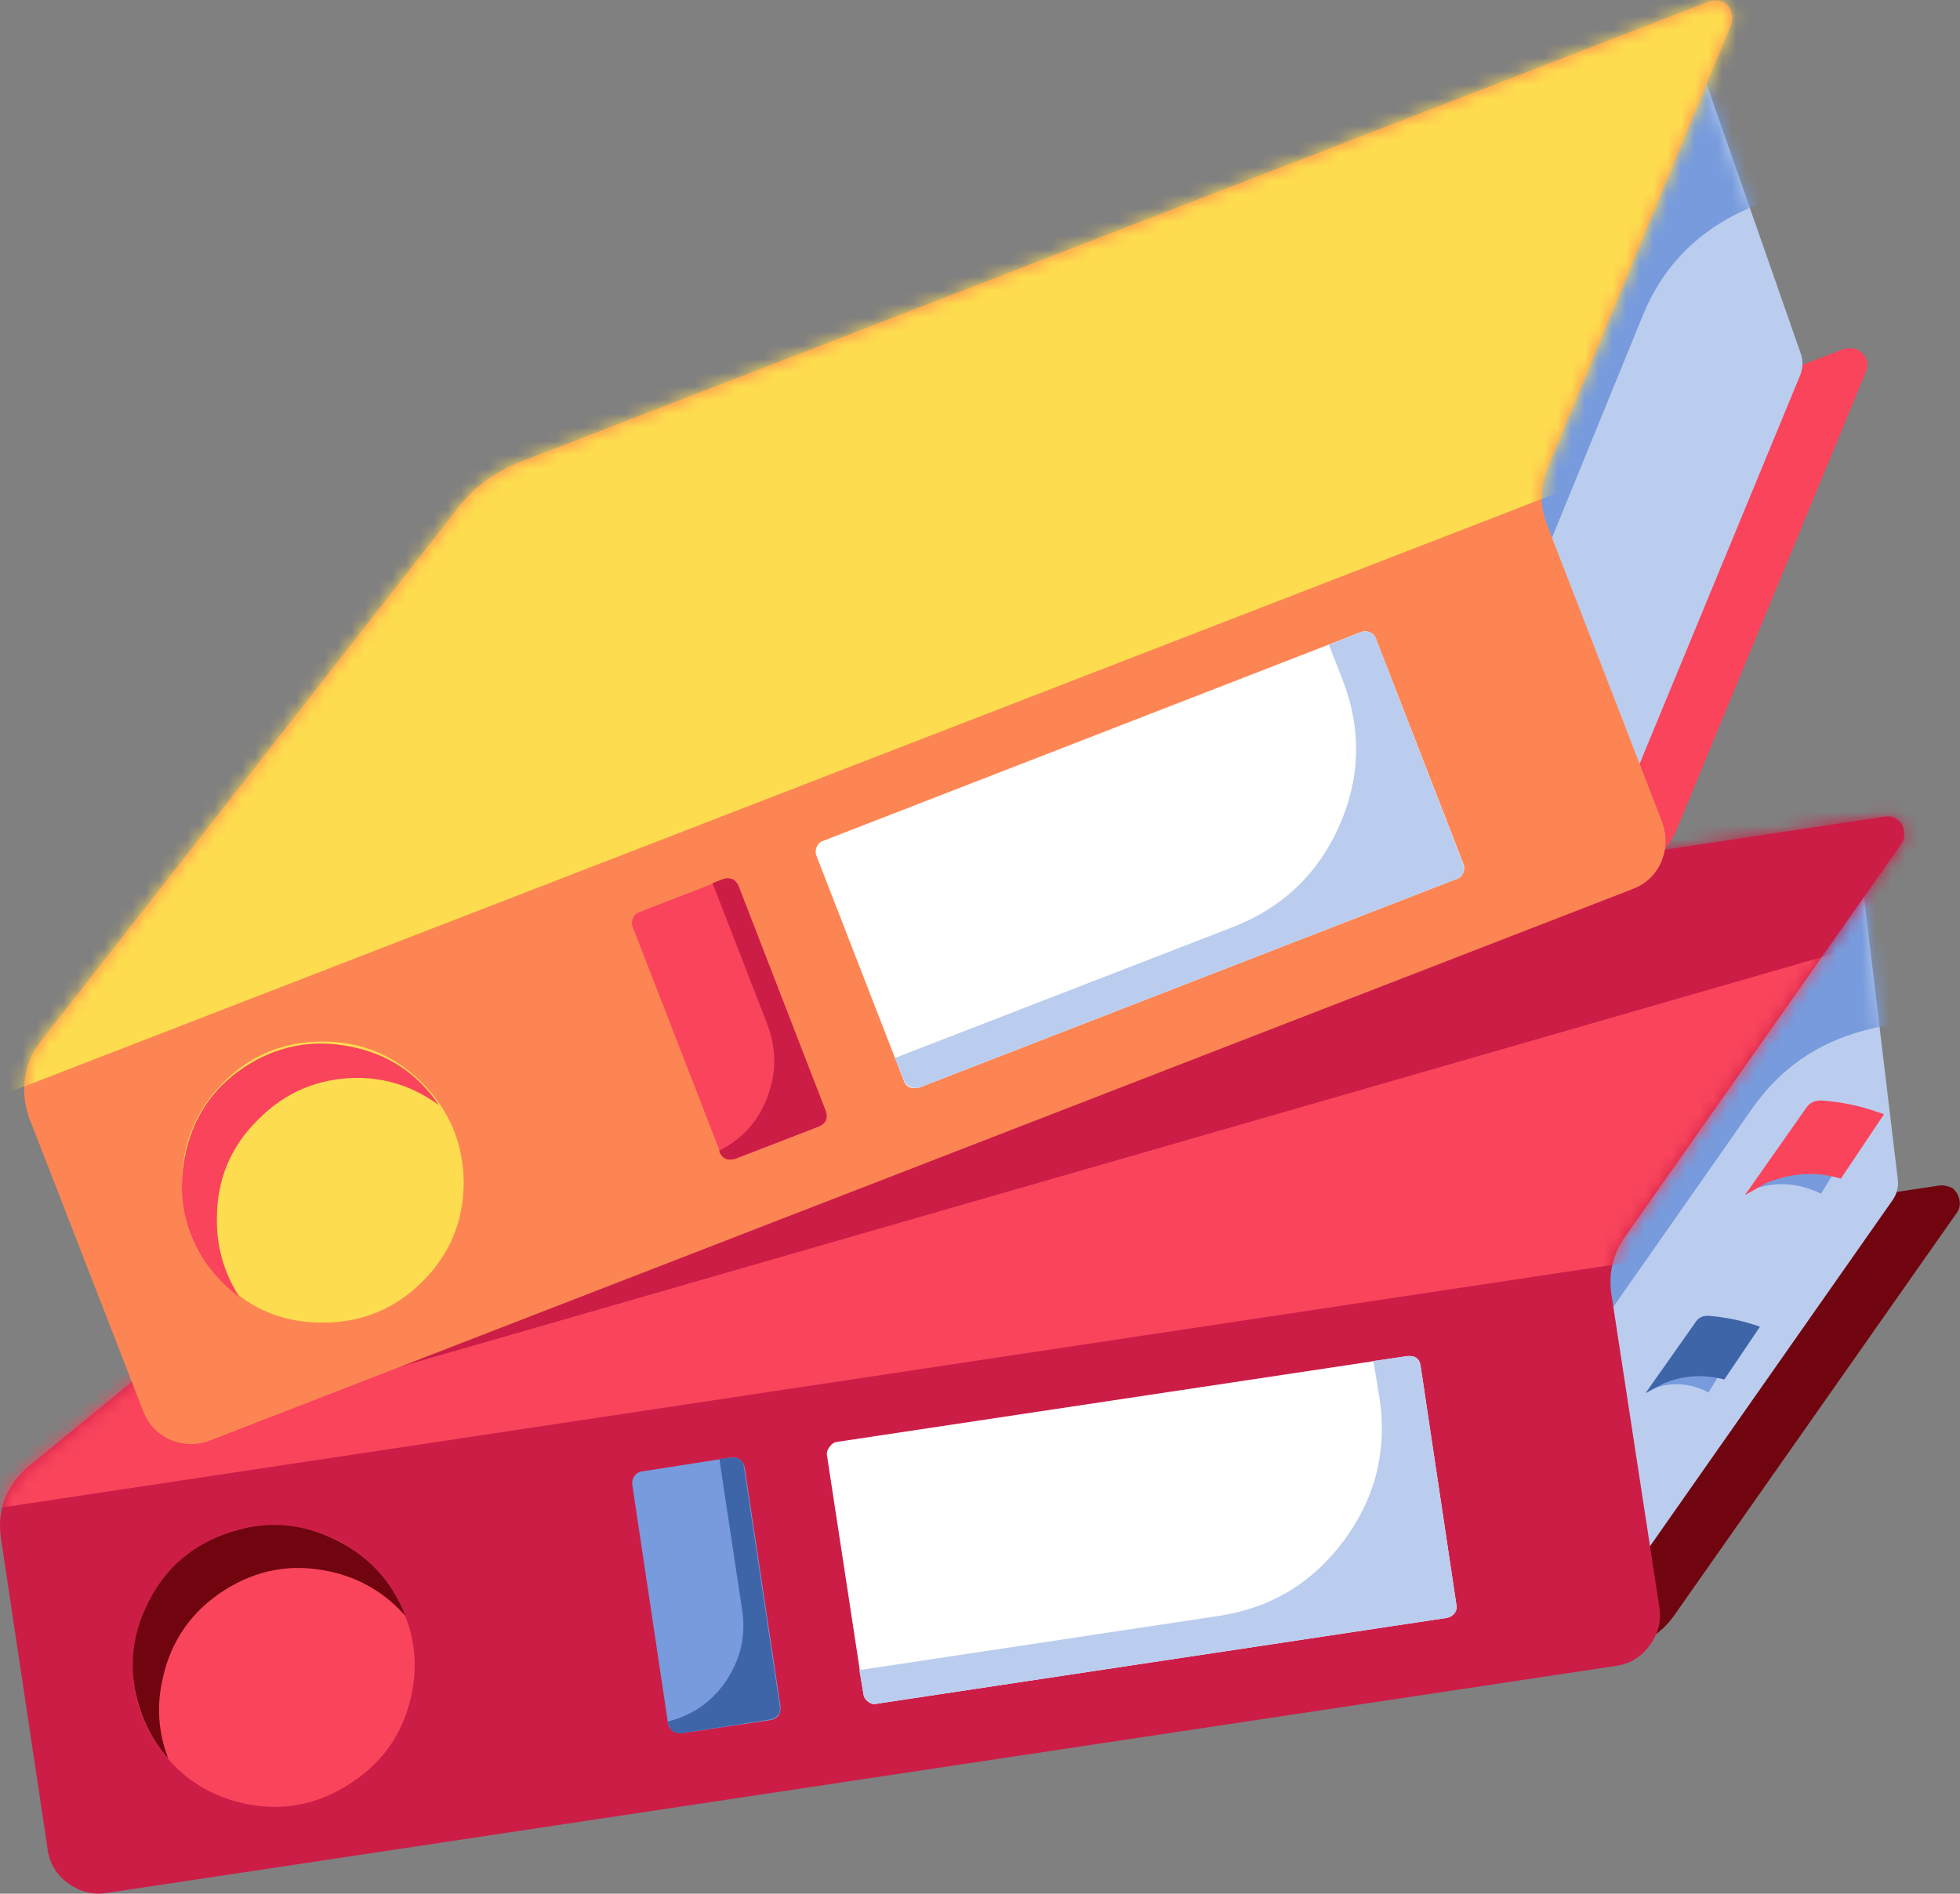 <?xml version="1.0" encoding="UTF-8"?> <svg xmlns="http://www.w3.org/2000/svg" xmlns:xlink="http://www.w3.org/1999/xlink" version="1.1" preserveAspectRatio="none" x="0px" y="0px" width="800px" height="773px" viewBox="0 0 800 773"><rect x="0" y="0" width="800" height="773" fill="#808080" stroke="none"/><defs><g id="Layer0_0_MEMBER_0_MEMBER_0_FILL"><path fill="#70050F" stroke="none" d=" M 185.55 128.4 Q 185.05 128.15 184.6 128.2 L 92.6 142.05 Q 89.7 142.5 87.35 144.45 L 51.5 175.2 Q 50.95 175.7 50.9 176.45 50.8 177.2 51.3 177.75 51.95 178.5 52.9 178.35 L 161.3 162 Q 163.8 161.6 165.25 159.55 L 185.85 130.2 Q 186.15 129.8 186.05 129.25 185.95 128.75 185.55 128.4 Z"></path></g><g id="Layer0_0_MEMBER_0_MEMBER_1_FILL"><path fill="#BBCDEE" stroke="none" d=" M 181.55 127.75 L 178.8 104.75 151.45 136.15 159 160.9 181.15 129.3 Q 181.65 128.6 181.55 127.75 Z"></path></g><g id="Mask_Asset_2_svg_Layer_1__Clip_Group__3_0_2_MASK_0_FILL"><path fill="#FFFFFF" stroke="none" d=" M 30.1 25 L 27.4 2 0 33.4 7.55 58.15 29.7 26.55 Q 30.2 25.85 30.1 25 Z"></path></g><g id="Asset_2_svg_Layer_1__Clip_Group__3_0_Layer2_0_MEMBER_0_FILL"><path fill="#779BDC" stroke="none" d=" M 43.25 17.75 L 44.4 15.85 27.85 0 0.45 31.45 4.75 40.9 19.45 19.9 Q 22.5 15.5 27.7 14.15 32.85 12.75 37.7 15.1 L 43.25 17.75 Z"></path></g><g id="Layer0_0_MEMBER_0_MEMBER_3_FILL"><path fill="#779BDC" stroke="none" d=" M 179.05 123.75 Q 177.15 123.65 175.75 123.4 175.05 123.25 174.6 123.7 L 170.8 128.55 Q 173.4 127.55 175.95 128.8 L 179.05 123.75 Z"></path></g><g id="Layer0_0_MEMBER_0_MEMBER_4_FILL"><path fill="#F9445C" stroke="none" d=" M 180.55 123 L 179.95 122.8 Q 178.1 122.15 175.95 122 175.25 122 174.9 122.5 L 170.4 128.9 172 128 Q 174.7 126.9 177.4 127.7 L 180.55 123 Z"></path></g><g id="Layer0_0_MEMBER_0_MEMBER_5_FILL"><path fill="#779BDC" stroke="none" d=" M 170.3 139.1 Q 169.05 139.1 167.55 138.85 167.05 138.7 166.65 139.1 L 163.5 143.1 Q 165.65 142.2 167.75 143.3 L 170.3 139.1 Z"></path></g><g id="Layer0_0_MEMBER_0_MEMBER_6_FILL"><path fill="#3E65A8" stroke="none" d=" M 171.5 138.5 L 171.05 138.35 Q 169.5 137.85 167.7 137.7 167.15 137.7 166.85 138.1 L 163.15 143.35 164.45 142.65 Q 166.6 141.75 168.9 142.35 L 171.5 138.5 Z"></path></g><g id="Layer0_0_MEMBER_0_MEMBER_7_FILL"><path fill="#CC1D47" stroke="none" d=" M 181.8 103.3 Q 182.1 102.9 182 102.35 181.95 101.8 181.5 101.5 181.05 101.2 180.55 101.3 L 88.55 115.15 Q 85.55 115.6 83.3 117.55 L 45.2 148.7 Q 42.75 150.85 43.2 153.95 L 46.6 176.6 46.6 176.65 Q 46.85 178.2 48.1 179.1 49.4 180.05 50.95 179.8 L 160.95 163.25 Q 162.5 163.05 163.45 161.75 164.4 160.5 164.15 158.9 L 160.65 136.05 Q 160.35 133.8 161.65 131.95 L 181.8 103.3 Z"></path></g><g id="Mask_Asset_2_svg_Layer_1__Clip_Group__2_0_2_MASK_0_FILL"><path fill="#FFFFFF" stroke="none" d=" M 169.2 44.85 Q 169.5 44.45 169.4 43.9 169.35 43.35 168.9 43.05 168.45 42.75 167.95 42.85 L 75.95 56.7 Q 72.95 57.15 70.7 59.1 L 32.6 90.25 Q 30.15 92.4 30.6 95.5 L 34 118.15 34 118.2 Q 34.25 119.75 35.5 120.65 36.8 121.6 38.35 121.35 L 148.35 104.8 Q 149.9 104.6 150.85 103.3 151.8 102.05 151.55 100.45 L 148.05 77.6 Q 147.75 75.35 149.05 73.5 L 169.2 44.85 Z"></path></g><g id="Asset_2_svg_Layer_1__Clip_Group__2_0_Layer2_0_MEMBER_0_FILL"><path fill="#F9445C" stroke="none" d=" M 178.6 70.95 L 167.9 0 0 25.25 10.65 96.25 178.6 70.95 Z"></path></g><g id="Asset_2_svg_Layer_1__Clip_Group__2_0_Layer2_0_MEMBER_1_FILL"><path fill="#CC1D47" stroke="none" d=" M 169.45 51.35 L 179.75 29.05 107.1 25.85 41.9 67.05 47.45 86.5 169.45 51.35 Z"></path></g><g id="Layer0_0_MEMBER_0_MEMBER_9_FILL"><path fill="#F9445C" stroke="none" d=" M 57.65 154.55 Q 54.05 156.85 53.1 160.95 52.15 165.1 54.4 168.7 56.7 172.3 60.8 173.25 64.95 174.2 68.55 171.9 72.15 169.65 73.1 165.55 74.05 161.4 71.75 157.8 69.5 154.2 65.4 153.25 61.25 152.3 57.65 154.55 Z"></path></g><g id="Layer0_0_MEMBER_0_MEMBER_10_FILL"><path fill="#70050F" stroke="none" d=" M 67.15 156.35 Q 70.45 157.05 72.7 159.6 71.15 155.65 67.3 153.9 63.45 152.15 59.45 153.65 55.5 155.15 53.75 159 52 162.85 53.5 166.85 54.2 168.65 55.4 170 54.3 167.15 55 164.15 55.9 160.05 59.45 157.75 63.05 155.45 67.15 156.35 Z"></path></g><g id="Layer0_0_MEMBER_0_MEMBER_11_FILL"><path fill="#FFFFFF" stroke="none" d=" M 146.75 141.4 Q 146.65 140.55 145.75 140.65 L 104.2 146.9 Q 103.85 146.95 103.65 147.25 103.4 147.55 103.45 147.9 L 106.1 165.25 Q 106.15 165.65 106.45 165.85 106.75 166.1 107.1 166 L 148.6 159.75 Q 149 159.7 149.2 159.4 149.45 159.1 149.35 158.75 L 146.75 141.4 Z"></path></g><g id="Layer0_0_MEMBER_0_MEMBER_12_FILL"><path fill="#BBCDEE" stroke="none" d=" M 143.3 141 L 143.75 143.7 Q 144.6 149.45 141.15 154.1 137.7 158.75 132 159.6 L 105.8 163.55 106.1 165.25 Q 106.15 165.65 106.45 165.85 106.75 166.1 107.1 166 L 148.6 159.75 Q 149.5 159.55 149.35 158.75 L 146.75 141.4 Q 146.65 140.55 145.75 140.65 L 143.3 141 Z"></path></g><g id="Layer0_0_MEMBER_0_MEMBER_13_FILL"><path fill="#779BDC" stroke="none" d=" M 91.85 167.4 Q 91.9 167.75 92.2 168 92.5 168.2 92.85 168.15 L 99.3 167.2 Q 100.15 167.05 100.05 166.15 L 97.45 148.8 Q 97.25 147.95 96.4 148.05 L 90 149.05 Q 89.6 149.1 89.4 149.4 89.2 149.7 89.25 150.05 L 91.85 167.4 Z"></path></g><g id="Layer0_0_MEMBER_0_MEMBER_14_FILL"><path fill="#3E65A8" stroke="none" d=" M 96.4 148.05 L 95.6 148.15 97.25 159.1 Q 97.7 161.85 96.15 164.25 94.6 166.6 91.85 167.3 L 91.85 167.4 Q 92.05 168.25 92.85 168.15 L 99.3 167.15 Q 100.15 166.95 100 166.15 L 97.4 148.8 Q 97.3 147.95 96.4 148.05 Z"></path></g><g id="Layer0_0_MEMBER_0_MEMBER_15_FILL"><path fill="#F9445C" stroke="none" d=" M 178.55 67.2 Q 178.1 67.05 177.55 67.2 L 90.8 100.85 Q 88 101.95 86.25 104.3 L 57.95 142.2 Q 57.5 142.8 57.6 143.55 57.75 144.25 58.3 144.7 59.15 145.3 60.05 144.9 L 162.2 105.3 Q 164.55 104.45 165.5 102.05 L 179.2 68.9 Q 179.45 68.4 179.25 67.9 179.05 67.45 178.55 67.2 Z"></path></g><g id="Layer0_0_MEMBER_0_MEMBER_16_FILL"><path fill="#BBCDEE" stroke="none" d=" M 174.45 69.05 Q 174.75 68.25 174.45 67.45 L 166.8 45.55 146.95 82.2 159.7 104.75 174.45 69.05 Z"></path></g><g id="Mask_Asset_2_svg_Layer_1__Clip_Group__1_0_2_MASK_0_FILL"><path fill="#FFFFFF" stroke="none" d=" M 27.5 23.9 L 19.85 2 0 38.65 12.75 61.2 27.5 25.5 Q 27.8 24.7 27.5 23.9 Z"></path></g><g id="Asset_2_svg_Layer_1__Clip_Group__1_0_Layer2_0_MEMBER_0_FILL"><path fill="#779BDC" stroke="none" d=" M 22.8 13.8 Q 27.6 11.35 32.8 12.55 L 38.8 13.95 39.5 11.8 19.85 0 0.05 36.65 6.3 44.95 16 21.2 Q 18 16.25 22.8 13.8 Z"></path></g><g id="Layer0_0_MEMBER_0_MEMBER_18_FILL"><path fill="#FD8553" stroke="none" d=" M 169.4 43.5 Q 169.55 43.05 169.4 42.55 169.2 42.05 168.75 41.85 168.25 41.65 167.75 41.85 L 81 75.45 Q 78.15 76.6 76.4 78.95 L 46.05 117.75 Q 45.15 118.9 44.95 120.4 44.75 121.85 45.25 123.25 L 53.55 144.6 Q 54.1 146.1 55.55 146.75 57 147.35 58.45 146.8 L 162.15 106.6 Q 163.65 106.05 164.3 104.6 164.9 103.15 164.35 101.65 L 156 80.1 Q 155.15 78 156 75.9 L 169.4 43.5 Z"></path></g><g id="Mask_Asset_2_svg_Layer_1__Clip_Group__0_2_MASK_0_FILL"><path fill="#FFFFFF" stroke="none" d=" M 169.15 43.15 Q 169.3 42.6 169.15 42.15 168.95 41.65 168.5 41.45 168 41.25 167.5 41.45 L 80.75 75.05 Q 77.9 76.2 76.15 78.55 L 45.8 117.35 Q 44.9 118.5 44.7 120 44.5 121.45 45 122.85 L 53.3 144.2 Q 53.85 145.7 55.3 146.35 56.75 146.95 58.2 146.4 L 161.9 106.2 Q 163.4 105.65 164.05 104.2 164.65 102.75 164.1 101.25 L 155.75 79.7 Q 154.9 77.6 155.75 75.5 L 169.15 43.15 Z"></path></g><g id="Asset_2_svg_Layer_1__Clip_Group__0_Layer2_0_MEMBER_0_FILL"><path fill="#FEDC4F" stroke="none" d=" M 157.95 0 L 0 61.1 25.85 127.85 183.8 66.7 157.95 0 Z"></path></g><g id="Layer0_0_MEMBER_0_MEMBER_20_FILL"><path fill="#FEDC4F" stroke="none" d=" M 59.45 135.25 Q 62.45 138.25 66.7 138.2 70.95 138.2 73.95 135.2 76.95 132.2 76.95 127.95 76.9 123.7 73.9 120.7 70.9 117.7 66.65 117.7 62.4 117.7 59.4 120.7 56.4 123.75 56.4 128 56.45 132.25 59.45 135.25 Z"></path></g><g id="Layer0_0_MEMBER_0_MEMBER_21_FILL"><path fill="#F9445C" stroke="none" d=" M 61.95 123.4 Q 64.9 120.4 69.15 120.35 72.45 120.35 75.15 122.35 72.8 118.85 68.6 118.05 64.45 117.25 60.9 119.6 57.4 121.95 56.6 126.15 55.8 130.35 58.15 133.85 59.25 135.35 60.6 136.35 58.9 133.7 58.95 130.6 58.95 126.35 61.95 123.4 Z"></path></g><g id="Layer0_0_MEMBER_0_MEMBER_22_FILL"><path fill="#FFFFFF" stroke="none" d=" M 143.5 88.35 Q 143.4 88 143.05 87.85 142.7 87.7 142.35 87.85 L 103.2 103.05 Q 102.85 103.15 102.7 103.5 102.55 103.85 102.7 104.2 L 109.05 120.55 Q 109.15 120.9 109.5 121.05 109.85 121.15 110.2 121.05 L 149.35 105.85 Q 149.7 105.75 149.85 105.4 150 105.05 149.85 104.7 L 143.5 88.35 Z"></path></g><g id="Layer0_0_MEMBER_0_MEMBER_23_FILL"><path fill="#BBCDEE" stroke="none" d=" M 140.05 88.75 L 141.05 91.3 Q 143.15 96.7 140.8 102 138.45 107.25 133.05 109.35 L 108.4 118.9 109.05 120.5 Q 109.15 120.85 109.5 121 109.85 121.15 110.2 121.05 L 149.35 105.85 Q 149.7 105.75 149.85 105.4 149.95 105.1 149.85 104.75 L 143.5 88.35 Q 143.4 88 143.05 87.85 142.7 87.7 142.35 87.85 L 140.05 88.75 Z"></path></g><g id="Layer0_0_MEMBER_0_MEMBER_24_FILL"><path fill="#F9445C" stroke="none" d=" M 89.3 108.7 Q 89.15 109.05 89.3 109.4 L 95.65 125.75 Q 95.9 126.5 96.8 126.25 L 102.85 123.9 Q 103.7 123.55 103.35 122.75 L 97 106.4 Q 96.9 106.05 96.55 105.9 96.2 105.75 95.85 105.9 L 89.8 108.25 Q 89.45 108.35 89.3 108.7 Z"></path></g><g id="Layer0_0_MEMBER_0_MEMBER_25_FILL"><path fill="#CC1D47" stroke="none" d=" M 97 106.35 Q 96.65 105.6 95.85 105.85 L 95.1 106.15 99.1 116.45 Q 100.1 119.1 99.1 121.75 98.1 124.4 95.6 125.65 L 95.6 125.75 Q 95.95 126.5 96.75 126.25 L 102.85 123.9 Q 103.6 123.55 103.35 122.75 L 97 106.35 Z"></path></g></defs><g transform="matrix( 5.596, 0, 0, 5.596, -241.35,-233.5) "><use xlink:href="#Layer0_0_MEMBER_0_MEMBER_0_FILL"></use></g><g transform="matrix( 5.596, 0, 0, 5.596, -241.35,-233.5) "><use xlink:href="#Layer0_0_MEMBER_0_MEMBER_1_FILL"></use></g><g transform="matrix( 5.596, 0, 0, 5.596, 606.15,341.4) "><mask id="Mask_Mask_1"><g transform="matrix( 1, 0, 0, 1, 0,0) "><use xlink:href="#Mask_Asset_2_svg_Layer_1__Clip_Group__3_0_2_MASK_0_FILL"></use></g></mask><g mask="url(#Mask_Mask_1)"><g transform="matrix( 1, 0, 0, 1, 0,0) "><use xlink:href="#Asset_2_svg_Layer_1__Clip_Group__3_0_Layer2_0_MEMBER_0_FILL"></use></g></g></g><g transform="matrix( 5.596, 0, 0, 5.596, -241.35,-233.5) "><use xlink:href="#Layer0_0_MEMBER_0_MEMBER_3_FILL"></use></g><g transform="matrix( 5.596, 0, 0, 5.596, -241.35,-233.5) "><use xlink:href="#Layer0_0_MEMBER_0_MEMBER_4_FILL"></use></g><g transform="matrix( 5.596, 0, 0, 5.596, -241.35,-233.5) "><use xlink:href="#Layer0_0_MEMBER_0_MEMBER_5_FILL"></use></g><g transform="matrix( 5.596, 0, 0, 5.596, -241.35,-233.5) "><use xlink:href="#Layer0_0_MEMBER_0_MEMBER_6_FILL"></use></g><g transform="matrix( 5.596, 0, 0, 5.596, -241.35,-233.5) "><use xlink:href="#Layer0_0_MEMBER_0_MEMBER_7_FILL"></use></g><g transform="matrix( 5.596, 0, 0, 5.596, -170.85,93.6) "><mask id="Mask_Mask_2"><g transform="matrix( 1, 0, 0, 1, 0,0) "><use xlink:href="#Mask_Asset_2_svg_Layer_1__Clip_Group__2_0_2_MASK_0_FILL"></use></g></mask><g mask="url(#Mask_Mask_2)"><g transform="matrix( 1, 0, 0, 1, 0,0) "><use xlink:href="#Asset_2_svg_Layer_1__Clip_Group__2_0_Layer2_0_MEMBER_0_FILL"></use></g><g transform="matrix( 1, 0, 0, 1, 0,0) "><use xlink:href="#Asset_2_svg_Layer_1__Clip_Group__2_0_Layer2_0_MEMBER_1_FILL"></use></g></g></g><g transform="matrix( 5.596, 0, 0, 5.596, -241.35,-233.5) "><use xlink:href="#Layer0_0_MEMBER_0_MEMBER_9_FILL"></use></g><g transform="matrix( 5.596, 0, 0, 5.596, -241.35,-233.5) "><use xlink:href="#Layer0_0_MEMBER_0_MEMBER_10_FILL"></use></g><g transform="matrix( 5.596, 0, 0, 5.596, -241.35,-233.5) "><use xlink:href="#Layer0_0_MEMBER_0_MEMBER_11_FILL"></use></g><g transform="matrix( 5.596, 0, 0, 5.596, -241.35,-233.5) "><use xlink:href="#Layer0_0_MEMBER_0_MEMBER_12_FILL"></use></g><g transform="matrix( 5.596, 0, 0, 5.596, -241.35,-233.5) "><use xlink:href="#Layer0_0_MEMBER_0_MEMBER_13_FILL"></use></g><g transform="matrix( 5.596, 0, 0, 5.596, -241.35,-233.5) "><use xlink:href="#Layer0_0_MEMBER_0_MEMBER_14_FILL"></use></g><g transform="matrix( 5.596, 0, 0, 5.596, -241.35,-233.5) "><use xlink:href="#Layer0_0_MEMBER_0_MEMBER_15_FILL"></use></g><g transform="matrix( 5.596, 0, 0, 5.596, -241.35,-233.5) "><use xlink:href="#Layer0_0_MEMBER_0_MEMBER_16_FILL"></use></g><g transform="matrix( 5.596, 0, 0, 5.596, 580.95,10.25) "><mask id="Mask_Mask_3"><g transform="matrix( 1, 0, 0, 1, 0,0) "><use xlink:href="#Mask_Asset_2_svg_Layer_1__Clip_Group__1_0_2_MASK_0_FILL"></use></g></mask><g mask="url(#Mask_Mask_3)"><g transform="matrix( 1, 0, 0, 1, 0,0) "><use xlink:href="#Asset_2_svg_Layer_1__Clip_Group__1_0_Layer2_0_MEMBER_0_FILL"></use></g></g></g><g transform="matrix( 5.596, 0, 0, 5.596, -241.35,-233.5) "><use xlink:href="#Layer0_0_MEMBER_0_MEMBER_18_FILL"></use></g><g transform="matrix( 5.596, 0, 0, 5.596, -239.95,-231.25) "><mask id="Mask_Mask_4"><g transform="matrix( 1, 0, 0, 1, 0,0) "><use xlink:href="#Mask_Asset_2_svg_Layer_1__Clip_Group__0_2_MASK_0_FILL"></use></g></mask><g mask="url(#Mask_Mask_4)"><g transform="matrix( 1, 0, 0, 1, 0,0) "><use xlink:href="#Asset_2_svg_Layer_1__Clip_Group__0_Layer2_0_MEMBER_0_FILL"></use></g></g></g><g transform="matrix( 5.596, 0, 0, 5.596, -241.35,-233.5) "><use xlink:href="#Layer0_0_MEMBER_0_MEMBER_20_FILL"></use></g><g transform="matrix( 5.596, 0, 0, 5.596, -241.35,-233.5) "><use xlink:href="#Layer0_0_MEMBER_0_MEMBER_21_FILL"></use></g><g transform="matrix( 5.596, 0, 0, 5.596, -241.35,-233.5) "><use xlink:href="#Layer0_0_MEMBER_0_MEMBER_22_FILL"></use></g><g transform="matrix( 5.596, 0, 0, 5.596, -241.35,-233.5) "><use xlink:href="#Layer0_0_MEMBER_0_MEMBER_23_FILL"></use></g><g transform="matrix( 5.596, 0, 0, 5.596, -241.35,-233.5) "><use xlink:href="#Layer0_0_MEMBER_0_MEMBER_24_FILL"></use></g><g transform="matrix( 5.596, 0, 0, 5.596, -241.35,-233.5) "><use xlink:href="#Layer0_0_MEMBER_0_MEMBER_25_FILL"></use></g></svg> 